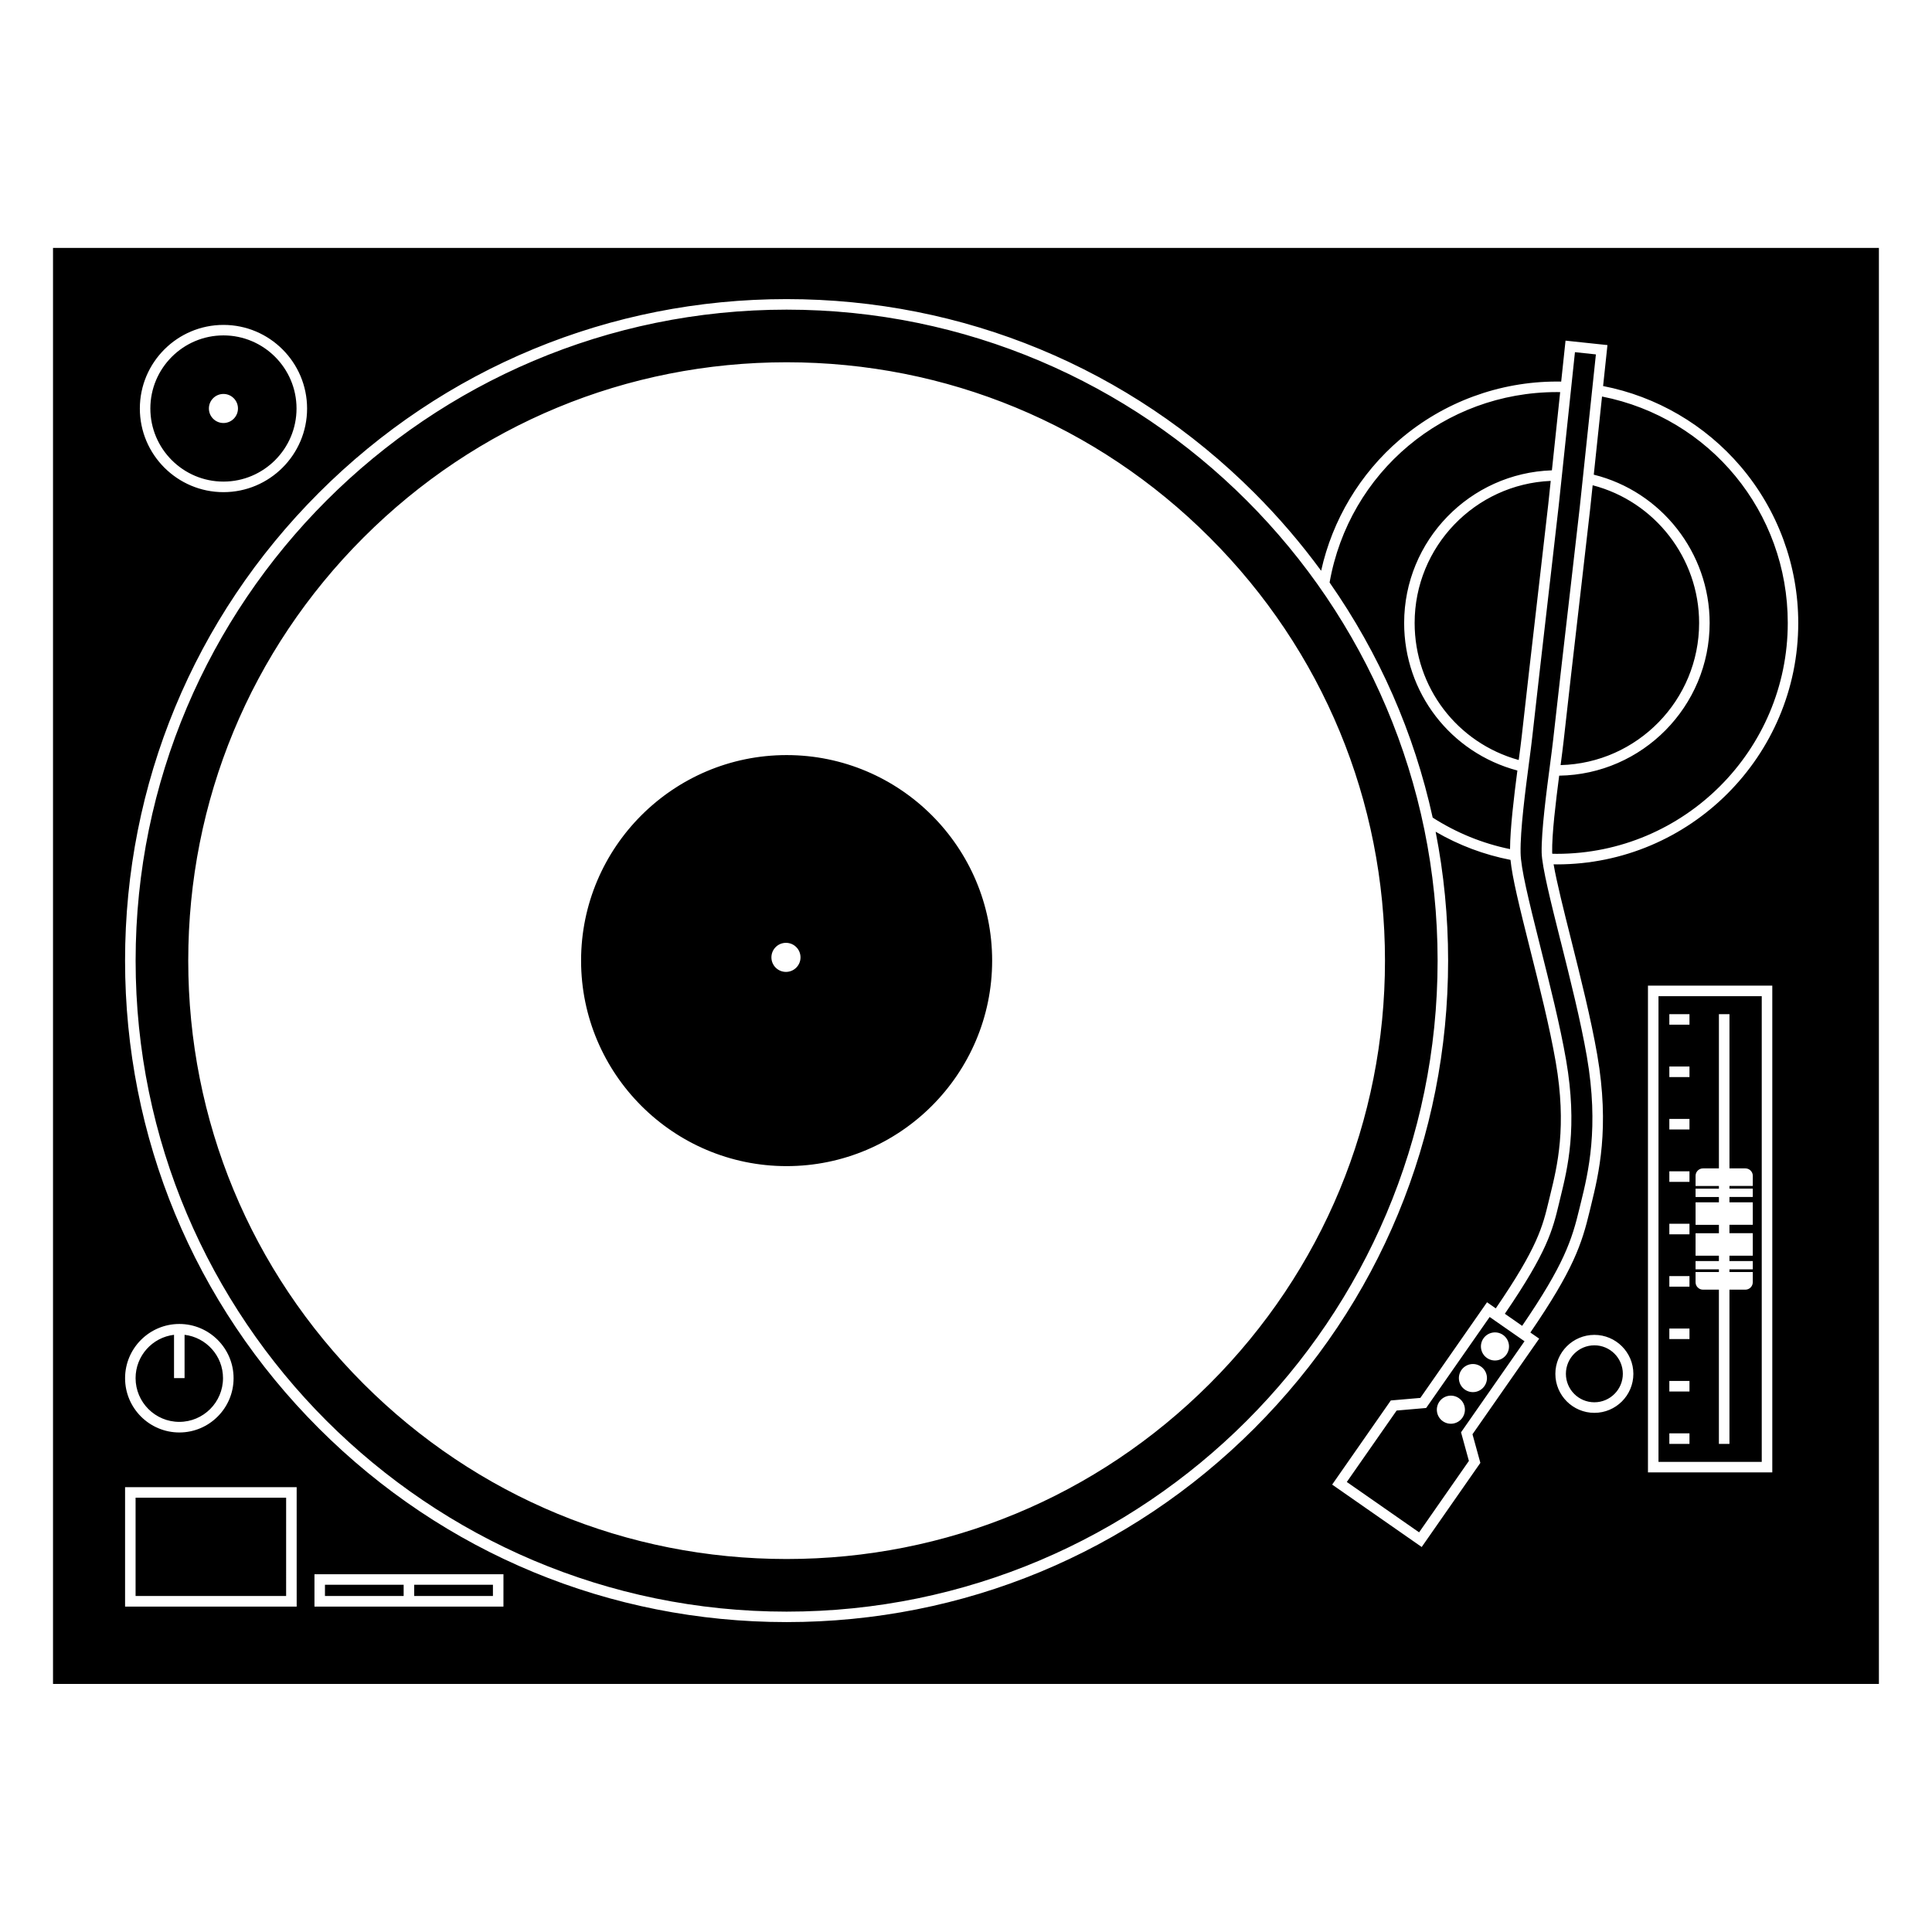 <?xml version="1.0" encoding="UTF-8"?>
<!-- Uploaded to: SVG Repo, www.svgrepo.com, Generator: SVG Repo Mixer Tools -->
<svg fill="#000000" width="800px" height="800px" version="1.1" viewBox="144 144 512 512" xmlns="http://www.w3.org/2000/svg">
 <path d="m352.46 226.06c-95.129 0-172.52 77.391-172.52 172.52s77.391 172.52 172.52 172.52c95.125 0 172.52-77.387 172.52-172.52 0-95.129-77.395-172.52-172.52-172.52zm112.13 284.65c-29.953 29.945-69.777 46.445-112.13 46.445-42.359 0-82.18-16.496-112.13-46.445-29.945-29.957-46.445-69.781-46.445-112.13 0-42.359 16.496-82.18 46.445-112.13 29.953-29.945 69.777-46.445 112.13-46.445 42.355 0 82.18 16.496 112.13 46.445 29.953 29.953 46.445 69.777 46.445 112.13 0 42.352-16.496 82.172-46.445 112.13zm81.531-162.51c-0.902 6.953-1.91 15.281-1.945 20.824-7.305-1.5-14.188-4.309-20.5-8.348-4.906-22.371-14.156-43.473-27.32-62.305 5.168-29.277 30.398-50.465 60.242-50.465 0.293 0 0.574 0.012 0.863 0.012-0.711 6.656-1.543 14.531-2.191 20.727-21.715 0.707-39.156 18.574-39.156 40.449-0.004 18.449 12.285 34.383 30.008 39.105zm-193.66-4.094c-30.031 0-54.469 24.43-54.469 54.461s24.434 54.469 54.469 54.469c30.031 0 54.469-24.434 54.469-54.469-0.004-30.031-24.438-54.461-54.469-54.461zm-0.172 57.461c-2.125 0-3.856-1.723-3.856-3.848 0-2.133 1.723-3.856 3.856-3.856 2.133 0 3.856 1.723 3.856 3.856 0 2.121-1.73 3.848-3.856 3.848zm-194.24-191.86v380.56h483.88v-380.56zm45.176 20.398c12.219 0 22.156 9.945 22.156 22.164s-9.945 22.156-22.156 22.156c-12.223 0-22.164-9.941-22.164-22.156 0-12.219 9.938-22.164 22.164-22.164zm19.402 339.66h-45.48v-31.641h45.473l0.004 31.641zm-45.48-60.523c0-7.918 6.449-14.375 14.379-14.375 7.926 0 14.375 6.449 14.375 14.375s-6.449 14.379-14.375 14.379c-7.93-0.004-14.379-6.453-14.379-14.379zm100.27 60.523h-50.082v-8.566h50.086zm289.11-51.344c-5.703 0-10.34-4.637-10.34-10.332 0-5.699 4.637-10.332 10.34-10.332 5.699 0 10.332 4.637 10.332 10.332 0 5.695-4.637 10.332-10.332 10.332zm47.148 15.777h-32.949v-128.99h32.949zm-57.086-161.13c-0.289 0-0.574-0.012-0.867-0.016 0.797 4.656 2.715 12.297 4.586 19.746 2.488 9.926 5.32 21.172 6.977 30.73 3.371 19.453 0.367 31.715-1.617 39.832-0.125 0.52-0.25 1.02-0.363 1.508-2.125 8.844-4.301 15.562-15.742 32.266l2.336 1.621-17.672 25.34 2.086 7.582-15.547 22.297-23.73-16.539 15.543-22.297 7.828-0.676 17.672-25.348 2.316 1.621c11.094-16.203 12.41-21.648 14.047-28.477 0.117-0.504 0.25-1.023 0.379-1.566 1.875-7.648 4.438-18.117 1.461-35.266-1.582-9.145-4.352-20.176-6.805-29.918-2.832-11.285-4.711-18.902-5.18-23.629-7.019-1.367-13.672-3.871-19.84-7.461 2.188 11.129 3.309 22.551 3.309 34.145 0 46.828-18.238 90.855-51.348 123.97-33.109 33.105-77.137 51.34-123.96 51.34-46.828 0-90.852-18.234-123.96-51.34-33.117-33.109-51.355-77.133-51.355-123.96 0-46.824 18.238-90.852 51.344-123.96 33.109-33.109 77.133-51.344 123.96-51.344 46.824 0 90.852 18.238 123.96 51.344 6.484 6.484 12.391 13.391 17.707 20.652 2.984-13.492 10.316-25.762 20.906-34.816 11.566-9.891 26.324-15.332 41.559-15.332 0.387 0 0.77 0.004 1.152 0.012 0.664-6.258 1.152-10.852 1.152-10.852l11.109 1.176s-0.488 4.602-1.152 10.855c14.133 2.746 27.02 10.254 36.43 21.285 9.859 11.559 15.285 26.293 15.285 41.504 0.016 35.27-28.684 63.977-63.965 63.977zm-9.301-34.07c-0.168 1.516-0.457 3.754-0.801 6.344 0 0.02-0.004 0.047-0.012 0.07-16.305-4.516-27.582-19.262-27.582-36.32 0-20.238 16.035-36.793 36.062-37.648-0.273 2.621-0.504 4.769-0.645 6.144-0.152 1.426-1.152 10.121-2.316 20.188-1.773 15.375-3.981 34.516-4.707 41.223zm15.805-39.945c1.215-10.516 2.176-18.824 2.328-20.297 0.145-1.379 0.379-3.531 0.648-6.156 16.461 4.266 28.215 19.312 28.215 36.484 0 20.461-16.383 37.152-36.707 37.676 0.336-2.644 0.645-4.926 0.82-6.566 0.715-6.664 2.922-25.781 4.695-41.141zm-10.539 70.863c0.074 3.762 2.488 13.375 5.043 23.559l0.016 0.031c2.473 9.863 5.285 21.051 6.922 30.492 3.269 18.879 0.352 30.797-1.578 38.688l-0.031 0.109c-0.117 0.492-0.238 0.957-0.344 1.414-2.035 8.5-4.133 14.969-15.195 31.152l-4.586-3.199c11.289-16.512 12.652-22.172 14.355-29.25 0.105-0.422 0.211-0.871 0.316-1.328l0.055-0.227c1.934-7.875 4.574-18.676 1.508-36.41-1.602-9.262-4.394-20.332-6.848-30.117-3.188-12.699-5.141-20.711-5.215-24.809-0.117-6.016 1.273-16.602 2.289-24.328l0.02-0.117c0.332-2.555 0.621-4.762 0.785-6.289 0.727-6.672 2.922-25.723 4.684-41.035l0.023-0.168c1.258-10.957 2.172-18.824 2.316-20.211 0.715-6.777 3.391-32.082 4.289-40.543l5.551 0.59c-0.898 8.465-3.566 33.766-4.281 40.535-0.152 1.48-1.152 10.188-2.324 20.273l-0.074 0.641c-1.75 15.121-3.914 33.938-4.629 40.516-0.176 1.629-0.48 3.898-0.82 6.535-0.941 7.137-2.359 17.902-2.246 23.496zm65.223-60.832c0 33.738-27.449 61.191-61.191 61.191-0.402 0-0.816-0.016-1.223-0.023-0.016-0.137-0.02-0.273-0.02-0.395-0.098-4.715 0.969-13.469 1.855-20.297 22.047-0.328 39.875-18.355 39.875-40.473 0-18.59-12.816-34.855-30.707-39.293 0.648-6.195 1.48-14.066 2.188-20.711 28.625 5.648 49.223 30.609 49.223 60zm-95.832 208.05-7.824 0.676-13.203 18.93 19.16 13.348 13.195-18.93-2.082-7.582 16.82-24.129-9.238-6.434zm9.605 2.578c-1.176 1.691-3.492 2.102-5.184 0.926-1.684-1.176-2.09-3.492-0.918-5.18 1.168-1.691 3.492-2.102 5.176-0.926 1.688 1.176 2.102 3.492 0.926 5.18zm5.84-8.379c-1.176 1.691-3.492 2.102-5.184 0.926-1.684-1.176-2.09-3.492-0.918-5.18 1.176-1.691 3.492-2.102 5.176-0.926 1.691 1.176 2.106 3.492 0.926 5.18zm4.922-13.566c1.684 1.176 2.102 3.508 0.922 5.184-1.168 1.688-3.492 2.102-5.176 0.926-1.691-1.176-2.102-3.492-0.926-5.184 1.176-1.676 3.492-2.102 5.18-0.926zm68.57-89.758h-27.363v123.41h27.363zm-19.156 118.64h-5.332v-2.797h5.336v2.797zm0-13.883h-5.332v-2.797h5.336v2.797zm0-13.895h-5.332v-2.785h5.336v2.785zm0-13.883h-5.332v-2.801h5.336v2.801zm0-13.883h-5.332v-2.801h5.336v2.801zm0-13.895h-5.332v-2.793h5.336v2.793zm0-13.883h-5.332v-2.801h5.336v2.801zm0-13.887h-5.332v-2.793h5.336v2.793zm0-13.891h-5.332v-2.785h5.336v2.785zm16.781 42.742h-6.184v0.711h6.184v2.211h-6.184v1.414h6.184v5.961h-6.184v2.227h6.184v5.961h-6.184v1.414h6.184v2.207h-6.184v0.711h6.184v2.691c0 1.098-0.883 1.98-1.977 1.98h-4.207v40.867h-2.797v-40.867h-4.207c-1.094 0-1.977-0.883-1.977-1.98v-2.691h6.184v-0.711h-6.184v-2.207h6.184v-1.414h-6.184l0.004-5.953h6.184v-2.227h-6.184v-5.961h6.184v-1.414h-6.184v-2.211h6.184v-0.711h-6.184v-2.695c0-1.082 0.883-1.965 1.977-1.965h4.207v-40.867h2.797v40.867h4.207c1.094 0 1.977 0.883 1.977 1.965zm-405.29-186.66c10.68 0 19.367-8.691 19.367-19.371 0-10.68-8.691-19.371-19.367-19.371-10.68 0-19.371 8.691-19.371 19.371 0 10.68 8.684 19.371 19.371 19.371zm0-23.227c2.121 0 3.848 1.723 3.848 3.856 0 2.125-1.723 3.848-3.848 3.848-2.133 0-3.856-1.723-3.856-3.848-0.004-2.133 1.723-3.856 3.856-3.856zm-11.699 272.41c-6.387 0-11.586-5.195-11.586-11.594 0-5.914 4.457-10.801 10.188-11.48v11.48h2.793v-11.48c5.734 0.684 10.188 5.566 10.188 11.48 0 6.402-5.203 11.594-11.582 11.594zm28.309 46.141h-39.895v-26.043h39.898zm10.293-2.969h20.852v2.969h-20.852zm343.95-55.91c0 4.168-3.387 7.547-7.543 7.547-4.16 0-7.547-3.379-7.547-7.547 0-4.156 3.387-7.547 7.547-7.547 4.164-0.004 7.543 3.391 7.543 7.547zm-320.3 55.91h20.863v2.969h-20.863z"/>
</svg>